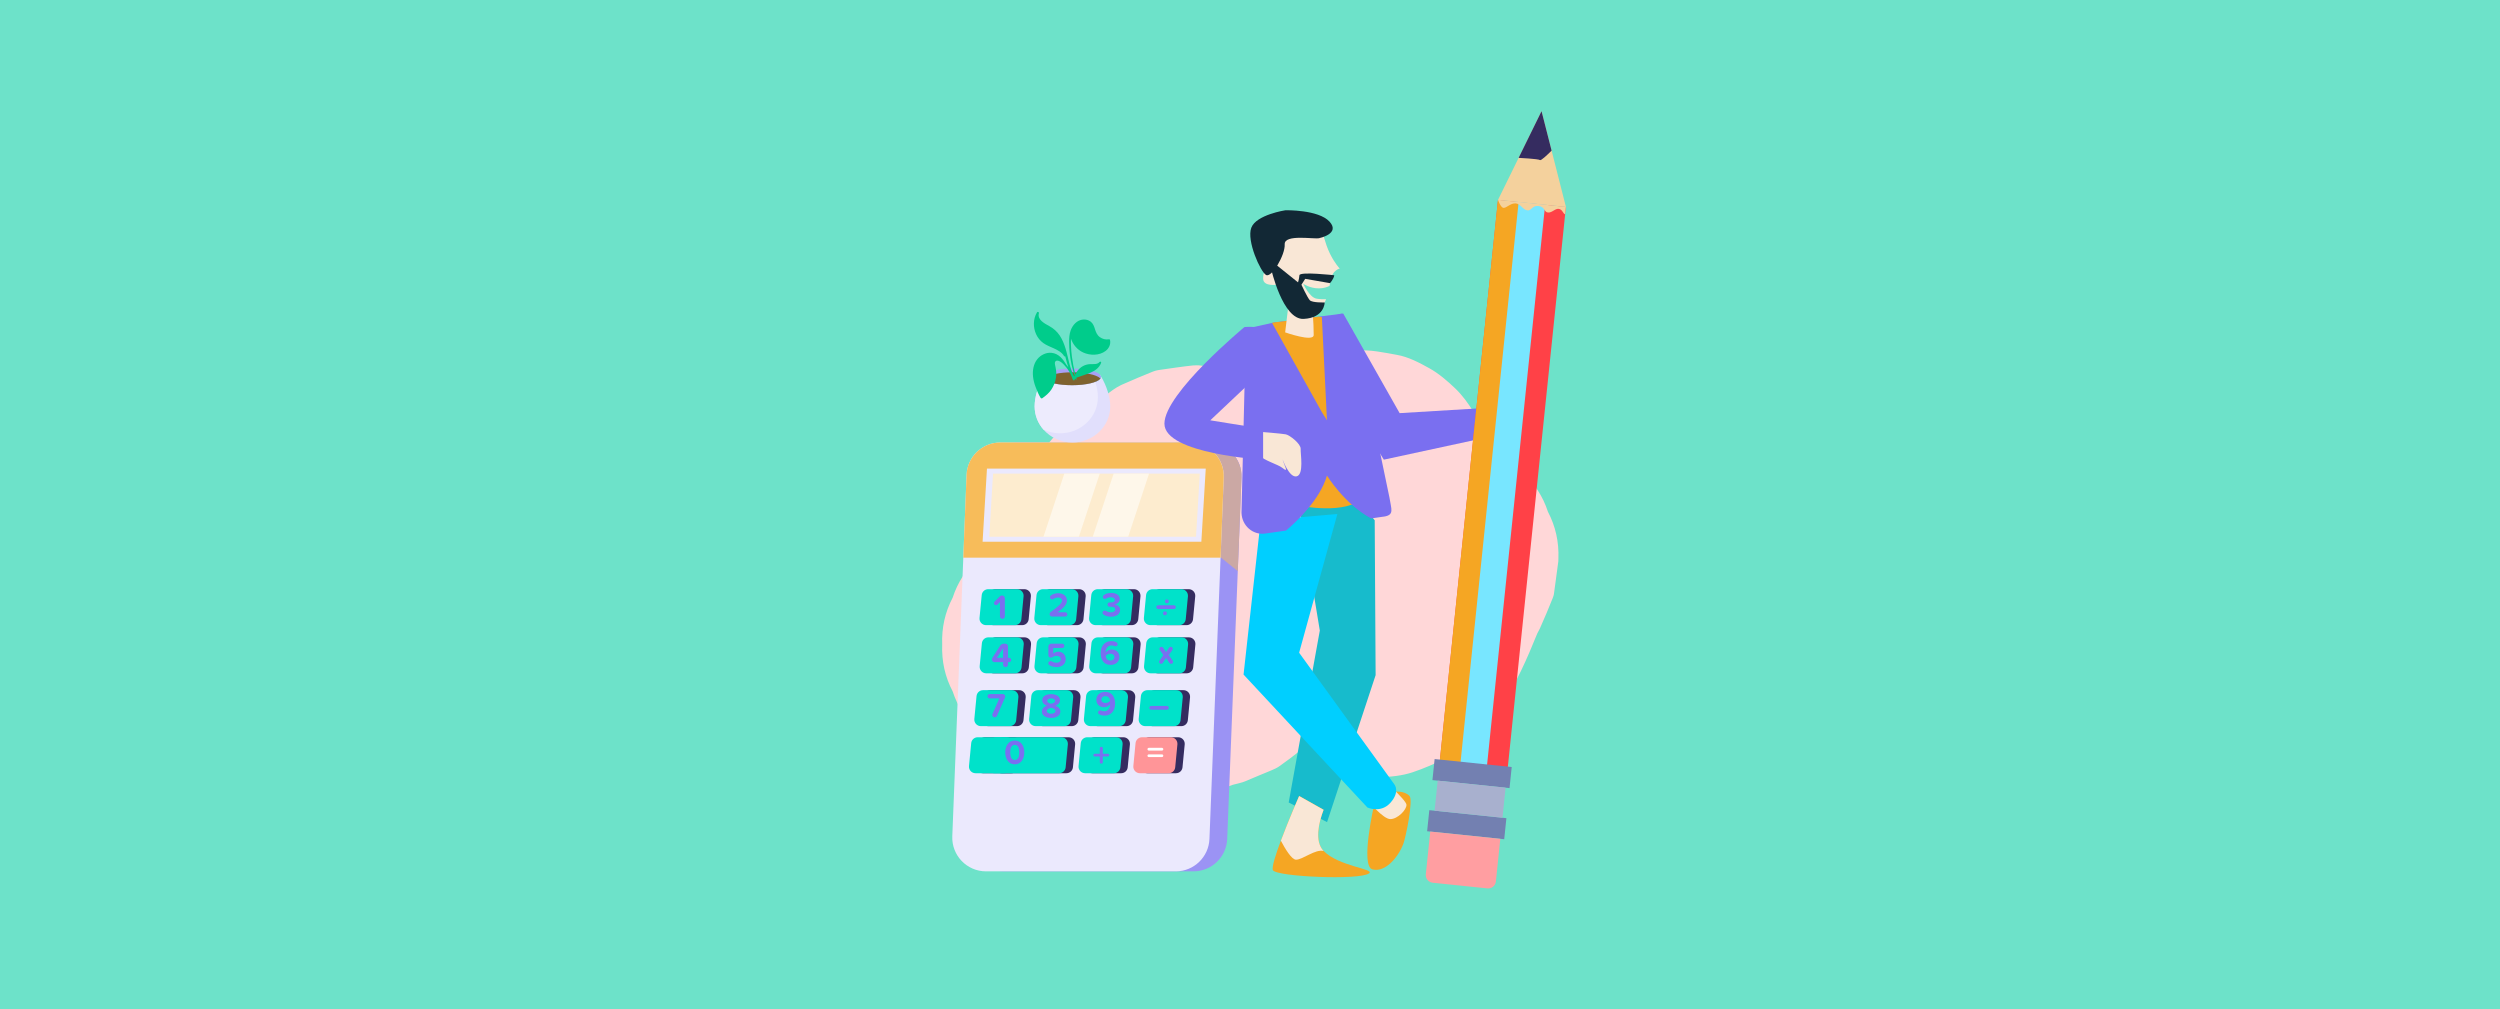 <?xml version="1.0" encoding="UTF-8"?>
<svg xmlns="http://www.w3.org/2000/svg" id="Capa_1" data-name="Capa 1" viewBox="0 0 1090 440">
  <defs>
    <style>
      .cls-1 {
        fill: #f4d19d;
      }

      .cls-1, .cls-2, .cls-3, .cls-4, .cls-5, .cls-6, .cls-7, .cls-8, .cls-9, .cls-10, .cls-11, .cls-12, .cls-13, .cls-14, .cls-15, .cls-16, .cls-17, .cls-18, .cls-19, .cls-20, .cls-21, .cls-22, .cls-23, .cls-24, .cls-25, .cls-26, .cls-27, .cls-28, .cls-29 {
        stroke-width: 0px;
      }

      .cls-2 {
        fill: #f7bc5a;
      }

      .cls-3 {
        fill: #f9e7d6;
      }

      .cls-4 {
        fill: #7a6ff0;
      }

      .cls-5 {
        fill: #78e6ff;
      }

      .cls-6 {
        fill: #352c60;
      }

      .cls-7 {
        fill: #9b93f4;
      }

      .cls-8 {
        fill: #6de2c9;
      }

      .cls-9 {
        fill: #17bbcc;
      }

      .cls-10 {
        fill: #a8a1f5;
      }

      .cls-11 {
        fill: #122835;
      }

      .cls-12 {
        fill: #cba8a4;
      }

      .cls-13 {
        fill: #e1dffc;
      }

      .cls-14 {
        fill: #a8b0ce;
      }

      .cls-15 {
        fill: #ff9598;
      }

      .cls-16 {
        fill: #fdeccf;
      }

      .cls-17 {
        fill: #7380b1;
      }

      .cls-18 {
        fill: #7f632f;
      }

      .cls-19 {
        fill: #fef7ea;
      }

      .cls-20 {
        fill: #fff;
      }

      .cls-21 {
        fill: #edebfd;
      }

      .cls-22 {
        fill: #f5a623;
      }

      .cls-23 {
        fill: #ff9ea1;
      }

      .cls-24 {
        fill: #ff4147;
      }

      .cls-25 {
        fill: #ffd7d8;
      }

      .cls-26 {
        fill: #ebe9fd;
      }

      .cls-27 {
        fill: #00cc8b;
      }

      .cls-28 {
        fill: #00cfff;
      }

      .cls-29 {
        fill: #00e2ca;
      }
    </style>
  </defs>
  <rect class="cls-8" width="1090" height="440"></rect>
  <g>
    <path class="cls-25" d="m415.36,301.44c2.14,6.58,5.8,12.27,10.97,17.08,3.58,2.77,7.16,5.53,10.74,8.3,8.28,4.8,17.2,7.21,26.78,7.24,4.7-.63,9.4-1.26,14.11-1.9,1.62-.45,3.2-.98,4.74-1.56,2.89,2.71,6.09,5.12,9.65,7.2,7.6,4.45,18.58,7.89,27.49,7.44,8.95-.45,12.91-1.22,17.68-3.07.84-.24,1.71-.42,2.56-.64.62-.15,1.24-.32,1.85-.52.27-.09.53-.18.79-.29,2.23-.89,4.63-1.95,6.68-2.81,1.93-.82,4.6-1.82,6.79-2.88.65-.31,1.26-.69,1.85-1.11,3.06-2.21,6.13-4.45,9.07-6.83,5.75,4.53,10.76,7.37,19.25,9.77,8.75,2.48,20.85,2.74,29.54-.15,4.94-1.65,9.76-3.76,14.42-6.1.62-.31,1.21-.65,1.77-1.05,2.83-2,8.92-6.29,12.5-9.88.64-.64,1.24-1.32,1.81-2.02,3.98-4.87,8.19-9.92,11.53-15.35,1.94-3.16,3.62-6.49,5.23-9.82,2.58-5.34,4.87-10.82,7.1-16.31.36-.66.73-1.33,1.05-2.01.07-.16.14-.32.22-.48,1.78-3.95,3.85-8.89,5.45-12.91.14-.36.27-.71.37-1.08.05-.2.1-.4.14-.6.01-.08.03-.16.04-.24.63-4.7,1.26-9.4,1.9-14.11.04-.41.06-.79.03-1.2.28-7.31-1.25-14.12-4.57-20.44-2.14-6.58-5.8-12.27-10.97-17.08-4.31-4.64-9.35-8.06-15.09-10.26-.21-.95-.44-1.89-.67-2.82-2.03-8.15-7.7-17.95-13.83-23.74-3.4-3.21-7.04-6.37-11.12-8.64-4.38-2.43-9.12-4.96-14.12-5.84-5.2-.91-12.13-2.51-18.04-1.83-5.18.6-10.34,1.35-15.5,2.08-.75.11-1.5.22-2.24.38-.86.19-1.71.43-2.54.73-2.56.9-5.23,2.16-7.58,3.16-2.38,1-5.22,2.05-7.67,3.29-.83.42-1.62.9-2.38,1.43-1.11.78-2.23,1.57-3.34,2.37-1.44-.63-3.05-1.29-4.98-2.1-2.03-.86-5.03-2.6-7.68-3.01-2.35-.32-4.7-.63-7.05-.95-2.41-.38-4.83-.71-7.26-.97-.1,0-.21-.02-.31-.02-.24-.01-.48-.02-.73-.02-.56,0-1.11.02-1.67.07-.13,0-.25.02-.38.04-3.37.33-10.86,1.42-14.23,1.91-.33.05-.66.1-.99.17-.62.13-1.22.32-1.81.54-.12.04-.24.09-.35.14-4.01,1.58-8.96,3.7-12.91,5.45-.27.12-.54.24-.81.37-.58.28-1.14.59-1.69.92-1.12.67-2.18,1.43-3.22,2.21-2.09,1.56-4.18,3.12-6.24,4.7-4.67,3.6-9.49,7.07-13.97,10.93-1.09.94-2.14,1.91-3.16,2.93-.96.96-1.88,1.96-2.72,3.03-2.92,3.7-5.91,7.47-8.7,11.27-.18.25-.36.5-.53.76-.39.58-.76,1.18-1.11,1.79-.34.61-.66,1.23-.96,1.86-.15.32-.29.64-.43.96-1.92,4.43-3.88,8.91-5.65,13.4-.53,1.35-.97,2.74-1.32,4.15-.18.74-.35,1.48-.49,2.22-.07.38-.14.76-.2,1.14-.23,1.45-.44,2.91-.64,4.38-3.92,2.75-7.83,5.59-11.28,8.89-5.17,4.81-8.83,10.5-10.97,17.08-3.32,6.32-4.85,13.14-4.57,20.44-.28,7.31,1.25,14.12,4.57,20.44Z"></path>
    <g>
      <g>
        <path class="cls-7" d="m541.28,208.22l-1.61,40.81-4.61,116.75c-.31,7.89-6.8,14.13-14.7,14.13h-82.73c-8.35,0-15.03-6.95-14.7-15.3l4.8-121.47,1.43-36.08c.31-7.89,6.8-14.13,14.7-14.13h82.72c8.35,0,15.03,6.95,14.7,15.29Z"></path>
        <path class="cls-12" d="m541.28,208.22l-1.61,40.81-15.88-12.83,1.36-27.98c.33-8.35-6.35-15.29-14.7-15.29h16.13c8.35,0,15.03,6.95,14.7,15.29Z"></path>
        <path class="cls-26" d="m533.55,208.22l-1.38,34.92-4.85,122.64c-.31,7.89-6.8,14.13-14.7,14.13h-82.72c-8.35,0-15.03-6.95-14.7-15.3l4.8-121.47,1.43-36.08c.31-7.89,6.8-14.13,14.7-14.13h82.73c8.35,0,15.03,6.95,14.7,15.29Z"></path>
        <path class="cls-2" d="m533.55,208.22l-1.38,34.92h-112.18l1.43-36.08c.31-7.89,6.8-14.13,14.7-14.13h82.73c8.35,0,15.03,6.95,14.7,15.29Z"></path>
        <polygon class="cls-26" points="523.79 236.19 428.41 236.19 430.32 204.31 525.71 204.31 523.79 236.19"></polygon>
        <polygon class="cls-16" points="523.12 206.49 521.47 234.01 431.31 234.01 432.97 206.49 523.12 206.49"></polygon>
        <polygon class="cls-19" points="500.99 206.49 491.9 234.01 476.45 234.01 485.55 206.49 500.99 206.49"></polygon>
        <polygon class="cls-19" points="479.5 206.49 470.4 234.01 454.96 234.01 464.05 206.49 479.5 206.49"></polygon>
        <g>
          <path class="cls-6" d="m445.65,272.57h-12.55c-1.69,0-3.01-1.45-2.85-3.13l.96-9.98c.14-1.47,1.37-2.58,2.85-2.58h12.55c1.69,0,3.01,1.45,2.85,3.13l-.96,9.98c-.14,1.47-1.37,2.58-2.85,2.58Z"></path>
          <path class="cls-6" d="m469.54,272.57h-12.55c-1.69,0-3.01-1.45-2.85-3.13l.96-9.98c.14-1.47,1.37-2.58,2.85-2.58h12.55c1.69,0,3.01,1.45,2.85,3.13l-.96,9.98c-.14,1.47-1.37,2.58-2.85,2.58Z"></path>
          <path class="cls-6" d="m493.43,272.57h-12.55c-1.69,0-3.01-1.45-2.85-3.13l.96-9.98c.14-1.47,1.37-2.58,2.85-2.58h12.55c1.69,0,3.01,1.45,2.85,3.13l-.96,9.98c-.14,1.47-1.37,2.58-2.85,2.58Z"></path>
          <path class="cls-6" d="m517.31,272.57h-12.55c-1.69,0-3.01-1.45-2.85-3.13l.96-9.98c.14-1.47,1.37-2.58,2.85-2.58h12.55c1.69,0,3.01,1.45,2.85,3.13l-.96,9.98c-.14,1.47-1.37,2.58-2.85,2.58Z"></path>
          <path class="cls-6" d="m445.72,293.57h-12.55c-1.69,0-3.01-1.45-2.85-3.13l.96-9.98c.14-1.47,1.37-2.58,2.85-2.58h12.55c1.69,0,3.01,1.45,2.85,3.13l-.96,9.98c-.14,1.47-1.37,2.58-2.85,2.58Z"></path>
          <path class="cls-6" d="m469.61,293.57h-12.55c-1.69,0-3.01-1.45-2.85-3.13l.96-9.98c.14-1.47,1.37-2.58,2.85-2.58h12.55c1.69,0,3.01,1.45,2.85,3.13l-.96,9.98c-.14,1.47-1.37,2.58-2.85,2.58Z"></path>
          <path class="cls-6" d="m493.5,293.57h-12.55c-1.69,0-3.01-1.45-2.85-3.13l.96-9.98c.14-1.47,1.37-2.58,2.85-2.58h12.55c1.69,0,3.01,1.45,2.85,3.13l-.96,9.98c-.14,1.47-1.37,2.58-2.85,2.58Z"></path>
          <path class="cls-6" d="m517.38,293.57h-12.55c-1.69,0-3.01-1.45-2.85-3.13l.96-9.98c.14-1.47,1.37-2.58,2.85-2.58h12.55c1.69,0,3.01,1.45,2.85,3.13l-.96,9.98c-.14,1.47-1.37,2.58-2.85,2.58Z"></path>
          <path class="cls-6" d="m443.39,316.6h-12.55c-1.69,0-3.01-1.45-2.85-3.13l.96-9.98c.14-1.47,1.37-2.58,2.85-2.58h12.55c1.69,0,3.01,1.45,2.85,3.13l-.96,9.98c-.14,1.47-1.37,2.58-2.85,2.58Z"></path>
          <path class="cls-6" d="m467.28,316.6h-12.55c-1.69,0-3.01-1.45-2.85-3.13l.96-9.98c.14-1.47,1.37-2.58,2.85-2.58h12.55c1.69,0,3.01,1.45,2.85,3.13l-.96,9.98c-.14,1.47-1.37,2.58-2.85,2.58Z"></path>
          <path class="cls-6" d="m491.16,316.6h-12.55c-1.69,0-3.01-1.45-2.85-3.13l.96-9.98c.14-1.47,1.37-2.58,2.85-2.58h12.55c1.69,0,3.01,1.45,2.85,3.13l-.96,9.98c-.14,1.47-1.37,2.58-2.85,2.58Z"></path>
          <path class="cls-6" d="m515.05,316.6h-12.55c-1.69,0-3.01-1.45-2.85-3.13l.96-9.98c.14-1.47,1.37-2.58,2.85-2.58h12.55c1.69,0,3.01,1.45,2.85,3.13l-.96,9.98c-.14,1.47-1.37,2.58-2.85,2.58Z"></path>
          <path class="cls-6" d="m441.06,337.13h-12.55c-1.69,0-3.01-1.45-2.85-3.13l.96-9.98c.14-1.47,1.37-2.58,2.85-2.58h12.55c1.69,0,3.01,1.45,2.85,3.13l-.96,9.98c-.14,1.47-1.37,2.58-2.85,2.58Z"></path>
          <path class="cls-6" d="m464.95,337.13h-28.31c-1.69,0-3.01-1.45-2.85-3.13l.96-9.98c.14-1.47,1.37-2.58,2.85-2.58h28.31c1.69,0,3.01,1.45,2.85,3.13l-.96,9.98c-.14,1.47-1.37,2.58-2.85,2.58Z"></path>
          <path class="cls-6" d="m488.83,337.13h-12.55c-1.69,0-3.01-1.45-2.85-3.13l.96-9.98c.14-1.47,1.37-2.58,2.85-2.58h12.55c1.69,0,3.01,1.45,2.85,3.13l-.96,9.98c-.14,1.47-1.37,2.58-2.85,2.58Z"></path>
          <path class="cls-6" d="m512.72,337.13h-12.55c-1.69,0-3.01-1.45-2.85-3.13l.96-9.98c.14-1.47,1.37-2.58,2.85-2.58h12.55c1.69,0,3.01,1.45,2.85,3.13l-.96,9.98c-.14,1.47-1.37,2.58-2.85,2.58Z"></path>
        </g>
        <g>
          <path class="cls-29" d="m442.47,272.57h-12.55c-1.69,0-3.01-1.45-2.85-3.13l.96-9.98c.14-1.47,1.37-2.58,2.85-2.58h12.55c1.69,0,3.01,1.45,2.85,3.13l-.96,9.98c-.14,1.47-1.37,2.58-2.85,2.58Z"></path>
          <path class="cls-29" d="m466.36,272.57h-12.55c-1.69,0-3.01-1.45-2.85-3.13l.96-9.98c.14-1.47,1.37-2.58,2.85-2.58h12.55c1.69,0,3.01,1.45,2.85,3.13l-.96,9.98c-.14,1.47-1.37,2.58-2.85,2.58Z"></path>
          <path class="cls-29" d="m490.24,272.57h-12.55c-1.69,0-3.01-1.45-2.85-3.13l.96-9.98c.14-1.47,1.37-2.58,2.85-2.58h12.55c1.69,0,3.01,1.45,2.85,3.13l-.96,9.98c-.14,1.47-1.37,2.58-2.85,2.58Z"></path>
          <path class="cls-29" d="m514.13,272.57h-12.55c-1.69,0-3.01-1.45-2.85-3.13l.96-9.98c.14-1.47,1.37-2.58,2.85-2.58h12.55c1.69,0,3.01,1.45,2.85,3.13l-.96,9.98c-.14,1.47-1.37,2.58-2.85,2.58Z"></path>
          <path class="cls-29" d="m442.54,293.57h-12.55c-1.69,0-3.01-1.45-2.85-3.13l.96-9.98c.14-1.47,1.37-2.58,2.85-2.58h12.55c1.69,0,3.01,1.45,2.85,3.13l-.96,9.98c-.14,1.47-1.37,2.58-2.85,2.58Z"></path>
          <path class="cls-29" d="m466.43,293.57h-12.55c-1.69,0-3.01-1.45-2.85-3.13l.96-9.98c.14-1.47,1.37-2.58,2.85-2.58h12.55c1.69,0,3.01,1.45,2.85,3.13l-.96,9.98c-.14,1.47-1.37,2.58-2.85,2.58Z"></path>
          <path class="cls-29" d="m490.31,293.57h-12.55c-1.69,0-3.01-1.45-2.85-3.13l.96-9.98c.14-1.47,1.37-2.58,2.85-2.58h12.55c1.69,0,3.01,1.45,2.85,3.13l-.96,9.98c-.14,1.47-1.37,2.58-2.85,2.58Z"></path>
          <path class="cls-29" d="m514.2,293.57h-12.55c-1.69,0-3.01-1.45-2.85-3.13l.96-9.98c.14-1.47,1.37-2.58,2.85-2.58h12.55c1.69,0,3.01,1.45,2.85,3.13l-.96,9.98c-.14,1.47-1.37,2.58-2.85,2.58Z"></path>
          <path class="cls-29" d="m440.21,316.6h-12.55c-1.69,0-3.01-1.45-2.85-3.13l.96-9.98c.14-1.47,1.37-2.58,2.85-2.58h12.55c1.69,0,3.01,1.45,2.85,3.13l-.96,9.98c-.14,1.47-1.37,2.58-2.85,2.58Z"></path>
          <path class="cls-29" d="m464.1,316.6h-12.55c-1.69,0-3.01-1.45-2.85-3.13l.96-9.98c.14-1.47,1.37-2.58,2.85-2.58h12.55c1.69,0,3.01,1.45,2.85,3.13l-.96,9.98c-.14,1.47-1.37,2.58-2.85,2.58Z"></path>
          <path class="cls-29" d="m487.98,316.6h-12.55c-1.69,0-3.01-1.45-2.85-3.13l.96-9.98c.14-1.47,1.37-2.58,2.85-2.58h12.55c1.69,0,3.01,1.45,2.85,3.13l-.96,9.98c-.14,1.47-1.37,2.58-2.85,2.58Z"></path>
          <path class="cls-29" d="m511.87,316.6h-12.55c-1.69,0-3.01-1.45-2.85-3.13l.96-9.98c.14-1.47,1.37-2.58,2.85-2.58h12.55c1.69,0,3.01,1.45,2.85,3.13l-.96,9.98c-.14,1.47-1.37,2.58-2.85,2.58Z"></path>
          <path class="cls-29" d="m437.88,337.13h-12.55c-1.69,0-3.01-1.45-2.85-3.13l.96-9.98c.14-1.47,1.37-2.58,2.85-2.58h12.55c1.69,0,3.01,1.45,2.85,3.13l-.96,9.98c-.14,1.47-1.37,2.58-2.85,2.58Z"></path>
          <path class="cls-29" d="m461.77,337.13h-28.31c-1.69,0-3.01-1.45-2.85-3.13l.96-9.98c.14-1.47,1.37-2.58,2.85-2.58h28.31c1.69,0,3.01,1.45,2.85,3.13l-.96,9.98c-.14,1.47-1.37,2.58-2.85,2.58Z"></path>
          <path class="cls-29" d="m485.65,337.13h-12.55c-1.69,0-3.01-1.45-2.85-3.13l.96-9.98c.14-1.47,1.37-2.58,2.85-2.58h12.55c1.69,0,3.01,1.45,2.85,3.13l-.96,9.98c-.14,1.47-1.37,2.58-2.85,2.58Z"></path>
          <path class="cls-15" d="m509.54,337.13h-12.55c-1.69,0-3.01-1.45-2.85-3.13l.96-9.98c.14-1.47,1.37-2.58,2.85-2.58h12.55c1.69,0,3.01,1.45,2.85,3.13l-.96,9.98c-.14,1.47-1.37,2.58-2.85,2.58Z"></path>
        </g>
        <g>
          <path class="cls-13" d="m484.07,177.16c0,8.7-7.38,15.76-16.49,15.76-5.04,0-9.56-2.16-12.58-5.57-2.43-2.75-3.9-6.3-3.9-10.19s1.41-8.67,3.76-12.86c0,2.01,5.64,3.65,12.61,3.65,4.11,0,7.76-.57,10.06-1.45,1.59-.61,2.54-1.37,2.54-2.2,0-.06,0-.13-.02-.19,2.5,4.23,4.02,9.15,4.02,13.05Z"></path>
          <path class="cls-21" d="m478.68,173.16c0,8.7-7.38,15.76-16.49,15.76-2.58,0-5.02-.57-7.19-1.57-2.43-2.75-3.9-6.3-3.9-10.19s1.41-8.67,3.76-12.86c0,2.01,5.64,3.65,12.61,3.65,4.11,0,7.76-.57,10.06-1.45.75,2.34,1.16,4.64,1.16,6.66Z"></path>
          <path class="cls-10" d="m480.06,164.3c0,.28-.11.55-.31.81-1.27,1.63-6.29,2.84-12.29,2.84s-10.58-1.11-12.1-2.63c-.33-.32-.5-.67-.5-1.02.23-.42.48-.82.73-1.22,1.74-1.41,6.4-2.43,11.88-2.43s10.44,1.08,12.04,2.56t0,0c.19.29.37.59.55.9,0,0,0,0,0,0,.01.06.02.13.02.19Z"></path>
          <path class="cls-18" d="m479.75,165.11c-1.27,1.63-6.29,2.84-12.29,2.84s-10.58-1.11-12.1-2.63c.11-.19.23-.38.35-.57,1.74-1.41,6.4-2.43,11.88-2.43s10.44,1.08,12.04,2.56t0,0c.05.07.09.14.14.21Z"></path>
          <path class="cls-21" d="m480.05,164.11c-.18-.3-.36-.6-.55-.9.31.29.49.58.55.9Z"></path>
          <path class="cls-27" d="m484.01,148.25c-.06-.26-.34-.37-.57-.32-1.36.25-2.78-.13-3.89-.93-1.21-.87-1.71-2.11-2.14-3.49-.38-1.23-.82-2.47-1.88-3.28-.94-.72-2.17-1.02-3.35-.91-2.65.25-4.56,2.43-5.39,4.82-.55,1.57-.66,3.26-.66,4.91,0,1.71.12,3.41.3,5.11.36,3.35,1.07,6.6,2.12,9.78-.08.03-.17.05-.25.08-.91-1.76-1.56-3.59-2.06-5.53-.57-2.21-1.01-4.45-1.69-6.63-.6-1.95-1.38-3.89-2.52-5.59-1.18-1.76-2.69-3.08-4.54-4.1-2-1.1-5.31-2.75-4.53-5.61.14-.5-.57-.8-.84-.35-1.72,2.9-1.73,6.52-.35,9.55.69,1.51,1.76,2.83,3.1,3.8,1.4,1.01,3.04,1.61,4.6,2.32,1.66.76,3.49,1.69,4.44,3.33.13.23.36.25.53.16.25.96.49,1.92.76,2.85.18.63.38,1.27.6,1.91-.2-.26-.39-.51-.59-.76-.06-.08-.13-.16-.2-.24-1.59-2.6-3.39-4.99-6.58-5.3-2.33-.23-4.73.99-6.17,2.79-1.66,2.07-2.12,4.93-1.86,7.51.16,1.59.57,3.13,1.13,4.62.6,1.59,1.28,3.23,2.16,4.68.15.24.51.38.76.2,1.54-1.1,2.9-2.21,3.97-3.81,1.03-1.55,1.72-3.34,1.99-5.18.14-.93.18-1.87.1-2.81-.08-.95-.33-1.83-.51-2.76-.09-.48-.18-1.1.17-1.5.34-.4.84-.38,1.31-.25,1,.28,1.77,1.05,2.47,1.77.87.89,1.62,1.88,2.25,2.95.49.82.86,1.71,1.21,2.6,0,.16.05.32.17.42.07.18.14.37.22.55.18.44.85.28.73-.2,0-.02-.01-.05-.02-.07,0,0,0,0,0,0,.16.2.48-.06.35-.27-.01-.02-.03-.05-.04-.08.03,0,.05-.02.08-.04.05.15.11.3.16.45.08.22.42.13.35-.1-.06-.2-.11-.4-.17-.59.89-.31,1.77-.62,2.66-.93,1.22-.42,2.46-.81,3.65-1.32,1.98-.85,3.8-2.19,4.56-4.29.13-.36-.41-.69-.66-.38-.96,1.18-2.57.94-3.92.96-1.17.02-2.3.3-3.34.86-.97.52-1.8,1.26-2.45,2.14-.33.45-.66.99-.88,1.55-.66-2.55-1.16-5.15-1.5-7.75-.21-1.62-.34-3.26-.4-4.89-.03-.99-.05-1.98,0-2.97.88,2.6,2.76,4.81,5.29,5.98,3.03,1.4,7.09,1.42,9.83-.68,1.46-1.12,2.29-2.91,1.9-4.74Z"></path>
        </g>
        <path class="cls-4" d="m437.03,269.82c-.57,0-1.05-.48-1.05-1.05v-6.32l-1.13,1.16c-.17.17-.38.24-.59.24-.47,0-.89-.39-.89-.89,0-.23.09-.45.27-.63l2.32-2.35c.23-.23.56-.36.9-.36.68,0,1.25.54,1.25,1.22v7.94c0,.57-.48,1.05-1.08,1.05Z"></path>
        <path class="cls-4" d="m464.44,268.81h-5.81c-.53,0-1.01-.44-1.01-1.04,0-.35.17-.69.45-.9,3.75-2.77,4.95-3.87,4.95-5.04,0-.87-.8-1.31-1.63-1.31s-1.49.23-2.06.62c-.2.14-.39.2-.62.2-.5,0-.93-.42-.93-.96,0-.15.05-.3.14-.44.48-.77,2.17-1.31,3.43-1.31,2.14,0,3.84,1.2,3.84,3.21,0,1.72-1.42,3.21-4.02,5.1h3.27c.5,0,.92.42.92.92,0,.54-.42.96-.92.96Z"></path>
        <path class="cls-4" d="m484.41,268.9c-1.45,0-3.15-.54-3.61-1.33-.08-.12-.12-.26-.12-.41,0-.54.48-.95.98-.95.18,0,.36.05.53.15.66.39,1.46.63,2.15.63,1.22,0,1.9-.53,1.9-1.28,0-.8-.62-1.16-2.02-1.16-.78.11-1.34-.27-1.34-.95,0-.53.39-.93.98-.93,1.31.06,2.21-.24,2.21-1.07s-.81-1.19-1.87-1.19c-.69,0-1.36.2-1.94.57-.15.11-.33.15-.51.15-.47,0-.93-.38-.93-.9,0-.24.11-.48.32-.65.83-.66,1.91-1.07,3.3-1.07,2.35,0,3.79,1.05,3.79,2.73,0,1.26-1.08,2.09-2.2,2.29,1.02.11,2.35.9,2.35,2.41,0,1.73-1.55,2.95-3.96,2.95Z"></path>
        <path class="cls-4" d="m439.96,288.69h-.47v1.11c0,.57-.48,1.05-1.08,1.05s-1.05-.48-1.05-1.05v-1.11h-3.78c-.6,0-1.1-.5-1.1-1.17,0-.24.06-.48.2-.69l3.36-5.3c.35-.54.99-.89,1.64-.89.92-.15,1.82.27,1.82,1.2v4.97h.47c.5,0,.92.42.92.95s-.42.93-.92.93Zm-2.61-6.07l-2.71,4.19h2.71v-4.19Z"></path>
        <path class="cls-4" d="m460.65,290.84c-1.31,0-3.01-.44-3.48-1.22-.08-.14-.12-.29-.12-.44,0-.56.5-.96,1.02-.96.18,0,.38.06.56.17.59.36,1.28.56,2,.56,1.19,0,1.87-.68,1.87-1.49,0-.89-.66-1.49-1.81-1.49-.62,0-1.14.12-1.69.48-.24.17-.53.26-.83.26-.66,0-1.08-.44-1.08-1.02v-3.85c0-.66.54-1.2,1.2-1.2h4.86c.5,0,.92.42.92.95s-.42.93-.92.93h-3.93v2.45c.48-.48,1.3-.84,2.21-.84,1.7,0,3.22,1.22,3.22,3.25,0,2.14-1.6,3.48-4.02,3.48Z"></path>
        <path class="cls-4" d="m484.24,289.9c-3.06,0-4.34-2.35-4.34-5.18,0-3.04,1.72-5.2,4.68-5.2.98,0,2.24.29,2.62.95.06.12.11.26.11.41,0,.57-.51.93-.98.93-.15,0-.3-.03-.44-.11-.38-.2-.8-.29-1.31-.29-1.48,0-2.51,1.25-2.51,2.85,0,.08,0,.14.02.21.47-.68,1.48-1.29,2.57-1.29,1.81,0,3.42,1.13,3.42,3.27,0,1.96-1.55,3.45-3.84,3.45Zm-.2-4.88c-.75,0-1.48.35-1.96.95.09.96.63,2.03,2.03,2.03,1.16,0,1.79-.77,1.79-1.48,0-1.05-.9-1.51-1.87-1.51Z"></path>
        <path class="cls-4" d="m438.19,304.12l-3.49,7.98c-.17.39-.57.65-1.01.65-.63,0-1.07-.51-1.07-1.05,0-.14.03-.27.09-.41l3-6.79h-4.22c-.51,0-.93-.42-.93-.96,0-.5.42-.92.93-.92h5.75c.53,0,1.04.45,1.04,1.08,0,.15-.03.3-.09.42Z"></path>
        <path class="cls-4" d="m458.3,313.02c-2.11,0-4.04-.9-4.04-2.79,0-1.22.95-2.15,2.15-2.58-1.11-.39-1.99-1.11-1.99-2.36,0-1.88,2-2.65,3.87-2.65s3.87.77,3.87,2.65c0,1.25-.89,1.97-2,2.36,1.2.42,2.17,1.36,2.17,2.58,0,1.87-1.93,2.79-4.04,2.79Zm0-4.4c-.63.09-1.87.5-1.87,1.34,0,.74.81,1.22,1.87,1.22s1.87-.48,1.87-1.22c0-.84-1.25-1.25-1.87-1.34Zm0-4.14c-.99,0-1.7.42-1.7,1.14s1.08,1.1,1.7,1.19c.62-.09,1.69-.44,1.69-1.19s-.71-1.14-1.69-1.14Z"></path>
        <path class="cls-4" d="m481.49,312c-.98,0-2.24-.29-2.62-.93-.08-.14-.12-.27-.12-.42,0-.57.53-.93.99-.93.15,0,.3.03.44.11.38.2.8.29,1.31.29,1.48,0,2.51-1.25,2.51-2.85,0-.08,0-.14-.01-.21-.47.68-1.48,1.3-2.57,1.3-1.81,0-3.42-1.13-3.42-3.27,0-1.96,1.55-3.45,3.84-3.45,3.06,0,4.34,2.35,4.34,5.18,0,3.04-1.72,5.2-4.68,5.2Zm.47-8.48c-1.16,0-1.79.77-1.79,1.48,0,1.05.9,1.51,1.87,1.51.75,0,1.48-.35,1.96-.95-.09-.96-.63-2.03-2.03-2.03Z"></path>
        <path class="cls-4" d="m442.44,333.25c-2.88,0-4.16-2.61-4.16-5.2s1.28-5.18,4.16-5.18,4.16,2.59,4.16,5.18-1.3,5.2-4.16,5.2Zm0-8.48c-1.45,0-1.99,1.43-1.99,3.28s.54,3.3,1.99,3.3,1.97-1.45,1.97-3.3-.54-3.28-1.97-3.28Z"></path>
        <path class="cls-4" d="m508.8,309.43h-6.9c-.44,0-.8-.36-.8-.83,0-.44.36-.8.8-.8h6.9c.44,0,.8.36.8.8,0,.47-.36.83-.8.83Z"></path>
        <path class="cls-4" d="m511.86,265.53h-6.9c-.44,0-.8-.36-.8-.83,0-.44.36-.8.8-.8h6.9c.44,0,.8.36.8.8,0,.47-.36.83-.8.83Z"></path>
        <path class="cls-4" d="m483.04,329.82h-2.21v2.5c0,.36-.29.65-.66.65s-.65-.29-.65-.65v-2.5h-2.21c-.33,0-.59-.26-.59-.62,0-.32.26-.57.59-.57h2.21v-2.39c0-.35.29-.63.68-.63.35,0,.63.29.63.63v2.39h2.21c.32,0,.57.26.57.57,0,.36-.26.62-.57.62Z"></path>
        <path class="cls-4" d="m510.6,289.45c-.29,0-.56-.12-.72-.38l-1.46-2.17-1.49,2.18c-.17.24-.42.36-.69.36-.48,0-.89-.41-.89-.87,0-.17.05-.33.15-.48l1.7-2.47-1.55-2.27c-.11-.15-.15-.32-.15-.48,0-.42.36-.86.89-.86.29,0,.56.14.74.39l1.3,1.93,1.26-1.91c.17-.26.45-.41.75-.41.51,0,.89.42.89.86,0,.17-.05.33-.15.48l-1.57,2.27,1.72,2.47c.11.15.15.32.15.48,0,.42-.33.87-.87.87Z"></path>
        <path class="cls-20" d="m506.61,327.26h-5.72c-.32,0-.59-.27-.59-.62,0-.32.27-.59.59-.59h5.72c.32,0,.59.27.59.59,0,.35-.27.62-.59.62Zm.01,2.82h-5.75c-.32,0-.57-.26-.57-.6,0-.32.26-.57.57-.57h5.75c.32,0,.57.26.57.57,0,.35-.26.6-.57.6Z"></path>
        <circle class="cls-4" cx="508.76" cy="262.19" r=".84"></circle>
        <circle class="cls-4" cx="507.92" cy="267.4" r=".84"></circle>
      </g>
      <g>
        <polygon class="cls-9" points="599.37 226.83 599.77 294.36 578.6 358.44 561.87 349.89 575.44 274.92 566.42 220.44 578.56 201.97 599.37 226.83"></polygon>
        <path class="cls-22" d="m596.94,380.77c-4.05,3.11-40.41,1.49-41.94-1.36-.62-1.16,1.14-6.7,3.46-12.89,3.39-9.06,7.96-19.48,7.96-19.48l10.67,6.01c-2.14,5.55-4.01,13.82,0,17.95,6.59,6.78,22.37,7.83,19.85,9.76Z"></path>
        <path class="cls-3" d="m577.09,371.02c-3.66-.89-9.11,3.81-12.02,3.81-1.94,0-4.87-4.97-6.61-8.29,3.39-9.06,7.96-19.48,7.96-19.48l10.67,6.01c-2.14,5.55-4.01,13.82,0,17.95Z"></path>
        <path class="cls-22" d="m599.1,350.98s-6.11,26.57-.74,28.06c5.37,1.49,11.12-4.89,13.51-11.16,1.02-2.68,4.4-19.04,2.69-20.82-2.3-2.39-6.11-1.9-7.39-1.9-2.24,0-7.32,2.27-8.07,5.82Z"></path>
        <path class="cls-3" d="m596.82,349.52s6.24,7.61,9.38,7.61,7.14-4.06,7.02-6.27-12.69-13.28-12.69-13.28l-3.7,11.94Z"></path>
        <path class="cls-28" d="m549.65,227l-7.46,67.12,54,57.95s5.8,2.71,10.07-2.1c4.26-4.81,1.73-7.92,1.73-7.92l-41.57-57.46,16.68-60.5-33.44,2.91Z"></path>
        <path class="cls-22" d="m566.42,220.44s20.71,4.37,28.1-3.69l-21.74-18.81-6.35,22.5Z"></path>
        <path class="cls-4" d="m603.22,225.25l-5.42.78c-11.71-6.35-19.24-18.68-19.24-18.68-3.08,10.7-13.67,20.45-17.85,23.98l-9.11,1.3c-5.35.76-10.15-3.45-10.3-9.04l1.92-80.27,11.39-2.53.85-.19,19.57-2.54,10.16-1.32,4.51,7.5,8.14,34.45,7.96,38.23c.76,5.09,2.35,7.65-2.57,8.35Z"></path>
        <g>
          <path class="cls-3" d="m646.32,185.5c2.04-2.65,3.92-5.7,6.25-8.09,2.14-2.2,5.38-3.34,4.82,1.32-.27,2.3-2.64,4.61-3.75,6.59-1.24,2.22-2.18,4.39-4.5,5.69"></path>
          <path class="cls-4" d="m585.66,136.72l24.58,43.41,41.53-2.51.33,12.26-48.75,10.53-28.35-46.02s1.94-17.49,10.67-17.67Z"></path>
        </g>
        <path class="cls-3" d="m584.14,117.09s-3.34.63-4.09,5.4c-.1.64-.21,1.36-.36,2.15-1.02.53-2.59,1.09-4.69,1.09-3.93,0-6.7-1.95-6.79-2.01.08.18,2.74,5.94,5.77,6.49,1.36.25,2.89.28,4.19.23-1.43,3.77-3.96,7.26-8.72,7.98-8.39,1.26-12.45-14.31-12.45-14.31,0,0-6.24,1.04-6.27-2.61-.05-5.26,3.15-3.53,4.55-3.99,1.4-.46,2.62-14.08,2.62-14.08l18.6-2.9s1.21,5.65,3.33,10c2.12,4.34,4.31,6.58,4.31,6.58Z"></path>
        <path class="cls-11" d="m575.19,103.83s9.33-1.9,4.49-7.19c-4.84-5.3-19.22-4.97-19.22-4.97,0,0-12.75,1.94-14.89,7.62-2.14,5.68,4,19.2,6.42,20.6,2.42,1.4,8.4-8.72,8.14-13.35-.26-4.63,13.09-2.11,15.07-2.7Z"></path>
        <g>
          <path class="cls-3" d="m549.45,198.67c1,1.82,7.88,3.9,9.53,5.23,3.34,2.69.88-.91.22-3.64,0,0,2.9,8.21,6.15,7.42s1.62-9.8,1.74-11.98-4.76-5.99-6.49-6.33-11.48-1.12-11.48-1.12l.34,10.41Z"></path>
          <path class="cls-4" d="m558.99,153.71l-31.31,29.55,23.04,3.71v13.45s-43.03-2.44-43.03-15.7,34.89-42.12,34.89-42.12c0,0,15.67-1.96,16.41,11.11Z"></path>
        </g>
        <polygon class="cls-22" points="578.56 183.26 576.33 179.69 554.61 140.77 555.46 140.59 575.03 138.04 576.33 138.27 578.56 183.26"></polygon>
        <path class="cls-3" d="m561.86,132.19l-1.53,12.72s12.41,4.4,12.44,1.15c.05-5.72-.73-12.48-.73-12.48l-10.18-1.39Z"></path>
        <path class="cls-11" d="m581.75,120.01s-15.06-1.7-15.2,0-.61,3.1-.61,3.1l-10.09-8.1-1.66,2.12s5.05,22.38,14.21,21.91,9.16-7.18,9.16-7.18c0,0-5.44.21-6.51-.99s-3.63-6.71-3.63-6.71l1.64-2.59,10.82,1.88s1.66-1.83,1.86-3.45Z"></path>
      </g>
      <g>
        <polygon class="cls-24" points="682.74 90.21 656.79 340.39 639.6 338.61 627.18 337.32 653.11 87.36 653.13 87.14 682.74 90.21"></polygon>
        <rect class="cls-22" x="520.7" y="206.74" width="251.3" height="12.49" transform="translate(367.81 833.91) rotate(-84.08)"></rect>
        <rect class="cls-5" x="529.2" y="207.96" width="251.52" height="11.62" transform="translate(374.75 843.17) rotate(-84.08)"></rect>
        <polygon class="cls-1" points="672.11 48.48 676.5 65.68 682.75 90.22 653.13 87.15 662.12 68.83 672.11 48.48"></polygon>
        <path class="cls-1" d="m653.13,87.14s1.12,3.36,2.39,3.49c1.28.13,3.15-2.17,5.36-1.94,2.21.23,2.83,2.53,4.85,3,2.02.47,2.13-2.19,5.01-1.89s2.39,2.69,4.18,2.86c1.79.17,3.12-1.84,4.72-1.59,1.61.25,1.84,2.12,2.76,2.37l.33-3.23-29.62-3.07Z"></path>
        <path class="cls-6" d="m672.11,48.48l4.39,17.2c-2.08,2.06-4.64,4.43-5.05,4.12-.7-.55-9.33-.97-9.33-.97l9.99-20.35Z"></path>
        <rect class="cls-17" x="637.22" y="320.4" width="9.24" height="33.79" transform="translate(240.13 940.91) rotate(-84.08)"></rect>
        <rect class="cls-17" x="634.91" y="342.7" width="9.24" height="33.79" transform="translate(215.87 958.6) rotate(-84.08)"></rect>
        <rect class="cls-14" x="634.4" y="333.58" width="13.18" height="29.77" transform="translate(228.24 950.08) rotate(-84.08)"></rect>
        <path class="cls-23" d="m630.07,359.79h18.72v30.71h-18.72c-1.85,0-3.36-1.5-3.36-3.36v-24c0-1.85,1.5-3.36,3.36-3.36Z" transform="translate(198.8 970.78) rotate(-84.08)"></path>
      </g>
    </g>
  </g>
</svg>
